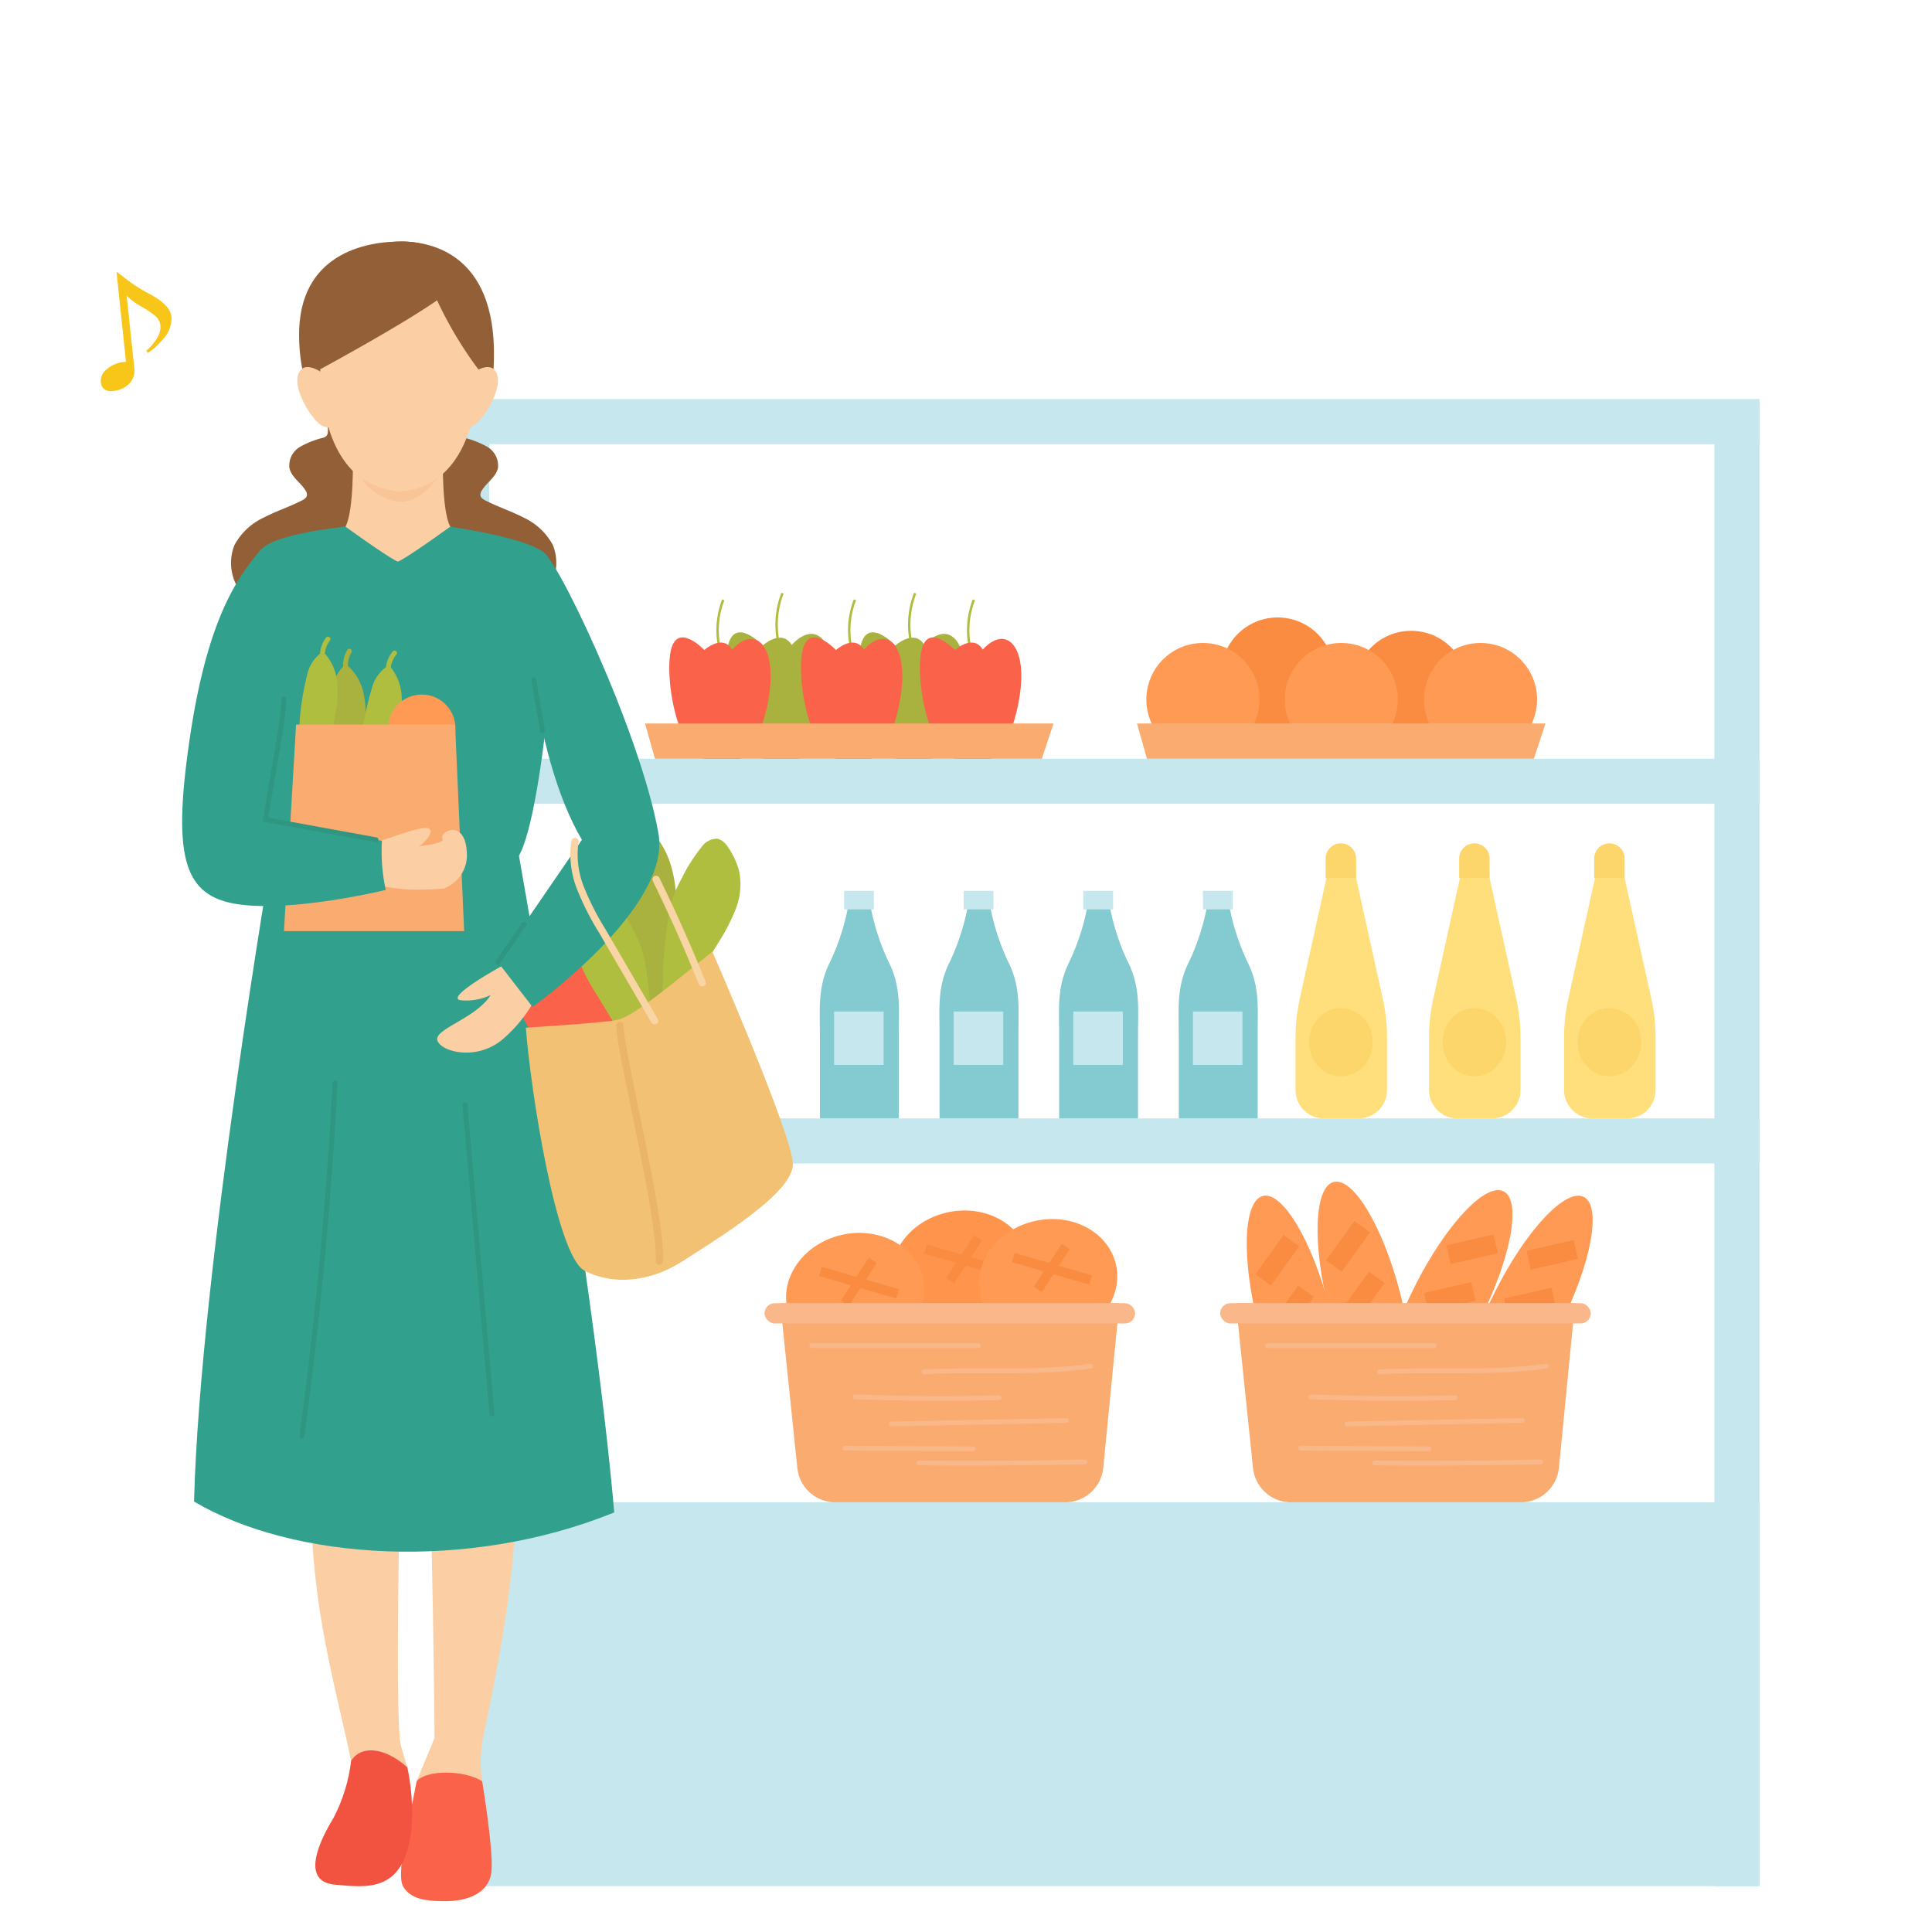 <svg xmlns="http://www.w3.org/2000/svg" width="200" height="200" viewBox="0 0 200 200">
  <g id="img_online_course_flow01" transform="translate(-6.14 -37.94)">
    <rect id="長方形_424" data-name="長方形 424" width="200" height="200" transform="translate(6.14 37.94)" fill="none"/>
    <circle id="楕円形_12" data-name="楕円形 12" cx="5.854" cy="5.854" r="5.854" transform="translate(146.365 103.242)" fill="#f98c41"/>
    <circle id="楕円形_13" data-name="楕円形 13" cx="5.854" cy="5.854" r="5.854" transform="translate(132.551 101.859)" fill="#f98c41"/>
    <circle id="楕円形_14" data-name="楕円形 14" cx="5.854" cy="5.854" r="5.854" transform="translate(124.81 104.499)" fill="#ff9a55"/>
    <circle id="楕円形_15" data-name="楕円形 15" cx="5.854" cy="5.854" r="5.854" transform="translate(139.133 104.499)" fill="#ff9a55"/>
    <circle id="楕円形_16" data-name="楕円形 16" cx="5.854" cy="5.854" r="5.854" transform="translate(153.55 104.499)" fill="#ff9a55"/>
    <g id="グループ_38" data-name="グループ 38">
      <path id="パス_50" data-name="パス 50" d="M86.868,104.886a1.962,1.962,0,0,1-.172-.554,9.07,9.07,0,0,1,.447-4.982" fill="none" stroke="#afbe3f" stroke-miterlimit="10" stroke-width="0.25"/>
      <path id="パス_51" data-name="パス 51" d="M85.1,104.756s-3.014-3.21-3.646.245,1.047,12.6,5,11.485c.968.706,2.651-.115,2.651-.115,1.4.6,4.752-9.305,2.219-12.232-1.443-1.586-3.225.573-3.225.573C87.058,102.979,85.1,104.756,85.1,104.756Z" fill="#aab23f"/>
    </g>
    <g id="グループ_39" data-name="グループ 39">
      <path id="パス_52" data-name="パス 52" d="M100.6,104.886a1.961,1.961,0,0,1-.172-.554,9.07,9.07,0,0,1,.447-4.982" fill="none" stroke="#afbe3f" stroke-miterlimit="10" stroke-width="0.25"/>
      <path id="パス_53" data-name="パス 53" d="M98.835,104.756s-3.014-3.21-3.645.245,1.046,12.6,5,11.485c.968.706,2.651-.115,2.651-.115,1.4.6,4.752-9.305,2.219-12.232-1.443-1.586-3.225.573-3.225.573C100.789,102.979,98.835,104.756,98.835,104.756Z" fill="#aab23f"/>
    </g>
    <g id="グループ_40" data-name="グループ 40">
      <path id="パス_54" data-name="パス 54" d="M80.748,105.354a1.882,1.882,0,0,1-.166-.532,8.729,8.729,0,0,1,.43-4.79" fill="none" stroke="#afbe3f" stroke-miterlimit="10" stroke-width="0.25"/>
      <path id="パス_55" data-name="パス 55" d="M79.051,105.229s-2.9-3.086-3.505.235,1.006,12.115,4.805,11.042c.931.679,2.549-.11,2.549-.11,1.347.577,4.569-8.946,2.134-11.76-1.388-1.525-3.1.551-3.1.551C80.93,103.521,79.051,105.229,79.051,105.229Z" fill="#fb624a"/>
    </g>
    <g id="グループ_41" data-name="グループ 41">
      <path id="パス_56" data-name="パス 56" d="M94.376,105.354a1.881,1.881,0,0,1-.165-.532,8.719,8.719,0,0,1,.429-4.79" fill="none" stroke="#afbe3f" stroke-miterlimit="10" stroke-width="0.25"/>
      <path id="パス_57" data-name="パス 57" d="M92.679,105.229s-2.9-3.086-3.5.235,1.006,12.115,4.805,11.042c.93.679,2.548-.11,2.548-.11,1.347.577,4.569-8.946,2.134-11.76-1.388-1.525-3.1.551-3.1.551C94.558,103.521,92.679,105.229,92.679,105.229Z" fill="#fb624a"/>
    </g>
    <g id="グループ_42" data-name="グループ 42">
      <path id="パス_58" data-name="パス 58" d="M106.689,105.354a1.882,1.882,0,0,1-.166-.532,8.729,8.729,0,0,1,.43-4.79" fill="none" stroke="#afbe3f" stroke-miterlimit="10" stroke-width="0.25"/>
      <path id="パス_59" data-name="パス 59" d="M104.992,105.229s-2.9-3.086-3.5.235,1.006,12.115,4.805,11.042c.931.679,2.549-.11,2.549-.11,1.347.577,4.569-8.946,2.134-11.76-1.388-1.525-3.1.551-3.1.551C106.871,103.521,104.992,105.229,104.992,105.229Z" fill="#fb624a"/>
    </g>
    <g id="グループ_43" data-name="グループ 43">
      <ellipse id="楕円形_17" data-name="楕円形 17" cx="7.2" cy="6.255" rx="7.2" ry="6.255" transform="matrix(0.976, -0.216, 0.216, 0.976, 97.187, 165.001)" fill="#ff954d"/>
      <line id="線_4" data-name="線 4" x2="8" y2="2.318" transform="translate(101.95 167.238)" fill="none" stroke="#f98c41" stroke-miterlimit="10" stroke-width="1"/>
      <line id="線_5" data-name="線 5" x1="2.89" y2="4.444" transform="translate(104.497 166.086)" fill="none" stroke="#f98c41" stroke-miterlimit="10" stroke-width="1"/>
    </g>
    <g id="グループ_44" data-name="グループ 44">
      <ellipse id="楕円形_18" data-name="楕円形 18" cx="7.2" cy="6.255" rx="7.2" ry="6.255" transform="matrix(0.976, -0.216, 0.216, 0.976, 86.293, 167.319)" fill="#ff9a55"/>
      <line id="線_6" data-name="線 6" x2="8" y2="2.318" transform="translate(91.056 169.556)" fill="none" stroke="#f98c41" stroke-miterlimit="10" stroke-width="1"/>
      <line id="線_7" data-name="線 7" x1="2.89" y2="4.444" transform="translate(93.603 168.403)" fill="none" stroke="#f98c41" stroke-miterlimit="10" stroke-width="1"/>
    </g>
    <g id="グループ_45" data-name="グループ 45">
      <ellipse id="楕円形_19" data-name="楕円形 19" cx="7.2" cy="6.255" rx="7.2" ry="6.255" transform="matrix(0.976, -0.216, 0.216, 0.976, 106.264, 165.886)" fill="#ff9a55"/>
      <line id="線_8" data-name="線 8" x2="8" y2="2.318" transform="translate(111.028 168.123)" fill="none" stroke="#f98c41" stroke-miterlimit="10" stroke-width="1"/>
      <line id="線_9" data-name="線 9" x1="2.89" y2="4.444" transform="translate(113.575 166.971)" fill="none" stroke="#f98c41" stroke-miterlimit="10" stroke-width="1"/>
    </g>
    <g id="グループ_46" data-name="グループ 46">
      <ellipse id="楕円形_20" data-name="楕円形 20" cx="12.884" cy="3.792" rx="12.884" ry="3.792" transform="translate(155.118 183.156) rotate(-63.278)" fill="#ff9a55"/>
      <line id="線_10" data-name="線 10" x1="4.882" y2="1.126" transform="translate(164.389 167.277)" fill="none" stroke="#f98c41" stroke-miterlimit="10" stroke-width="2"/>
      <line id="線_11" data-name="線 11" x1="4.882" y2="1.126" transform="translate(162.079 172.212)" fill="none" stroke="#f98c41" stroke-miterlimit="10" stroke-width="2"/>
      <line id="線_12" data-name="線 12" x1="4.882" y2="1.126" transform="translate(159.728 177.537)" fill="none" stroke="#f98c41" stroke-miterlimit="10" stroke-width="2"/>
    </g>
    <g id="グループ_47" data-name="グループ 47">
      <ellipse id="楕円形_21" data-name="楕円形 21" cx="12.884" cy="3.792" rx="12.884" ry="3.792" transform="translate(146.819 182.578) rotate(-63.278)" fill="#ff9a55"/>
      <line id="線_13" data-name="線 13" x1="4.882" y2="1.126" transform="translate(156.09 166.699)" fill="none" stroke="#f98c41" stroke-miterlimit="10" stroke-width="2"/>
      <line id="線_14" data-name="線 14" x1="4.882" y2="1.126" transform="translate(153.78 171.634)" fill="none" stroke="#f98c41" stroke-miterlimit="10" stroke-width="2"/>
      <line id="線_15" data-name="線 15" x1="4.882" y2="1.126" transform="translate(151.429 176.959)" fill="none" stroke="#f98c41" stroke-miterlimit="10" stroke-width="2"/>
    </g>
    <g id="グループ_48" data-name="グループ 48">
      <ellipse id="楕円形_22" data-name="楕円形 22" cx="3.792" cy="12.884" rx="3.792" ry="12.884" transform="translate(140.529 161.246) rotate(-14.464)" fill="#ff9a55"/>
      <line id="線_16" data-name="線 16" x1="2.932" y2="4.062" transform="translate(144.227 164.928)" fill="none" stroke="#f98c41" stroke-miterlimit="10" stroke-width="2"/>
      <line id="線_17" data-name="線 17" x1="2.932" y2="4.062" transform="translate(145.738 170.163)" fill="none" stroke="#f98c41" stroke-miterlimit="10" stroke-width="2"/>
      <line id="線_18" data-name="線 18" x1="2.932" y2="4.062" transform="translate(147.476 175.719)" fill="none" stroke="#f98c41" stroke-miterlimit="10" stroke-width="2"/>
    </g>
    <g id="グループ_49" data-name="グループ 49">
      <ellipse id="楕円形_23" data-name="楕円形 23" cx="3.792" cy="12.884" rx="3.792" ry="12.884" transform="translate(133.195 162.697) rotate(-14.464)" fill="#ff9a55"/>
      <line id="線_19" data-name="線 19" x1="2.932" y2="4.062" transform="translate(136.894 166.379)" fill="none" stroke="#f98c41" stroke-miterlimit="10" stroke-width="2"/>
      <line id="線_20" data-name="線 20" x1="2.932" y2="4.062" transform="translate(138.405 171.614)" fill="none" stroke="#f98c41" stroke-miterlimit="10" stroke-width="2"/>
      <line id="線_21" data-name="線 21" x1="2.932" y2="4.062" transform="translate(140.143 177.17)" fill="none" stroke="#f98c41" stroke-miterlimit="10" stroke-width="2"/>
    </g>
    <rect id="長方形_9" data-name="長方形 9" width="136.006" height="39.737" transform="translate(52.274 193.457)" fill="#c5e7ed"/>
    <rect id="長方形_10" data-name="長方形 10" width="136.006" height="4.667" transform="translate(52.274 153.718)" fill="#c5e7ed"/>
    <rect id="長方形_11" data-name="長方形 11" width="136.006" height="4.667" transform="translate(52.274 116.483)" fill="#c5e7ed"/>
    <rect id="長方形_12" data-name="長方形 12" width="136.006" height="4.667" transform="translate(52.274 79.249)" fill="#c5e7ed"/>
    <rect id="長方形_13" data-name="長方形 13" width="153.559" height="4.667" transform="translate(188.279 79.635) rotate(90)" fill="#c5e7ed"/>
    <rect id="長方形_14" data-name="長方形 14" width="153.559" height="4.667" transform="translate(56.787 79.635) rotate(90)" fill="#c5e7ed"/>
    <g id="グループ_56" data-name="グループ 56">
      <path id="パス_60" data-name="パス 60" d="M49.268,163.151c.646,7.608.323,20.542.969,23.332s.889,31.362.889,31.362c-.97,2.367-1.858,4.481-1.858,4.481h6.784a13.787,13.787,0,0,1,0-3.974c.323-2.113,5.088-21.64,2.988-32.038-.242-3.551,3.877-25.276,3.877-25.276C57.506,158.248,49.268,163.151,49.268,163.151Z" fill="#fccea4"/>
      <path id="パス_61" data-name="パス 61" d="M47.654,161.968c.08,4.311.162,20.711,0,25.783s-.646,28.742,0,30.94l.645,2.2s-4.765-2.451-5.815-.676c-1.7-8.284-5.112-19.02-3.848-32.377.295-2.028-5.6-25.867-5.6-25.867Z" fill="#fccea4"/>
      <path id="パス_62" data-name="パス 62" d="M51.893,234.752c2.729.067,4.926-.864,5.128-3.137s-.969-9.289-.969-9.289c-1.938-1.184-5.734-1.184-6.784,0-.767,4.184-2.181,9.679-1.373,10.947S50.156,234.71,51.893,234.752Z" fill="#fb624a"/>
      <path id="パス_63" data-name="パス 63" d="M40.828,233.04c2.747.24,5.936.7,7.3-3.011s.253-8.864.172-9.141c-2.231-1.986-4.7-2.377-5.815-.676a17.044,17.044,0,0,1-1.817,5.91C39.769,227.62,36.831,232.692,40.828,233.04Z" fill="#f25341"/>
      <path id="パス_64" data-name="パス 64" d="M34.448,125.3s-7.6,44.2-8.221,68.08c10.25,6.063,28.318,7.292,43.5,1.125-2.219-25.459-10.081-69.2-10.081-69.2Z" fill="#31a08c"/>
      <circle id="楕円形_24" data-name="楕円形 24" cx="6.667" cy="6.667" r="6.667" transform="translate(59.727 133.925)" fill="#fb624a"/>
      <path id="パス_65" data-name="パス 65" d="M73.331,144.758c-.26-3.033-1.645-5.842-2.409-8.788a29.8,29.8,0,0,1-.839-7.437,8.668,8.668,0,0,1,.45-3.247,2.275,2.275,0,0,1,2.035-1.626,2.454,2.454,0,0,1,1.638,1.1c1.844,2.4,2.062,5.659,1.957,8.688a55.578,55.578,0,0,1-.93,8.386c-.334,1.774-.823,3.651-2.174,4.849" fill="#aab23f"/>
      <path id="パス_66" data-name="パス 66" d="M74.783,142.991a48.555,48.555,0,0,1,.578-10.19,12.458,12.458,0,0,1,.422-1.882,13.5,13.5,0,0,1,.926-2.048,16.892,16.892,0,0,1,2.064-3.251,1.964,1.964,0,0,1,1.54-.859c.635.06,1.075.645,1.4,1.194a8,8,0,0,1,.918,2.064,6.908,6.908,0,0,1-.33,4.025,20.592,20.592,0,0,1-1.89,3.63l-3.137,5.157c-.67,1.1-1.5,2.312-2.769,2.517" fill="#afbe3f"/>
      <path id="パス_67" data-name="パス 67" d="M73.565,148.27a48.547,48.547,0,0,0-.578-10.19,12.444,12.444,0,0,0-.422-1.883,13.542,13.542,0,0,0-.926-2.048,16.853,16.853,0,0,0-2.064-3.25,1.965,1.965,0,0,0-1.54-.86c-.635.06-1.075.646-1.4,1.195a7.98,7.98,0,0,0-.918,2.064,6.908,6.908,0,0,0,.33,4.025,20.627,20.627,0,0,0,1.89,3.63l3.137,5.156c.67,1.1,1.5,2.313,2.769,2.518" fill="#afbe3f"/>
      <path id="パス_68" data-name="パス 68" d="M39.75,80.7a4.289,4.289,0,0,1,.33,1.921.73.73,0,0,1-.123.424.78.78,0,0,1-.386.216,9.253,9.253,0,0,0-2.376.94,2.244,2.244,0,0,0-1.1,2.155c.184.96,1.17,1.528,1.677,2.364a.753.753,0,0,1,.141.5c-.045.258-.3.417-.533.536-1.27.648-2.637,1.09-3.9,1.746a6.588,6.588,0,0,0-3.069,2.866,4.994,4.994,0,0,0,2.119,6.158,2.985,2.985,0,0,1,.832.577,1.852,1.852,0,0,1,.165,1.779,17.591,17.591,0,0,0-.675,1.742,3.682,3.682,0,0,0,1.823,3.715,8.721,8.721,0,0,0,4.234,1.062,8.964,8.964,0,0,0,4.5-.659,3.809,3.809,0,0,0,2.245-3.678c-.245-1.815-2.063-2.923-3.123-4.417a1.108,1.108,0,0,1-.271-.893,1.124,1.124,0,0,1,.332-.477,46.256,46.256,0,0,1,4.115-3.019A5.545,5.545,0,0,0,49.17,92a5.442,5.442,0,0,0-.927-2.613c-.963-1.561-2.284-2.9-3.072-4.557a5,5,0,0,0-1.144-1.878,3.849,3.849,0,0,0-2.718-.5" fill="#935f37"/>
      <path id="パス_69" data-name="パス 69" d="M54.037,80.7a4.289,4.289,0,0,0-.331,1.921.731.731,0,0,0,.124.424.771.771,0,0,0,.386.216,9.267,9.267,0,0,1,2.376.94,2.248,2.248,0,0,1,1.1,2.155c-.185.96-1.17,1.528-1.677,2.364a.759.759,0,0,0-.142.5c.045.258.3.417.533.536,1.27.648,2.637,1.09,3.9,1.746a6.584,6.584,0,0,1,3.069,2.866,4.992,4.992,0,0,1-2.119,6.158,3,3,0,0,0-.831.577,1.849,1.849,0,0,0-.165,1.779,17.834,17.834,0,0,1,.674,1.742,3.682,3.682,0,0,1-1.823,3.715A8.717,8.717,0,0,1,54.88,109.4a8.96,8.96,0,0,1-4.5-.659,3.811,3.811,0,0,1-2.246-3.678c.246-1.815,2.064-2.923,3.123-4.417a.872.872,0,0,0-.061-1.37,46.241,46.241,0,0,0-4.114-3.019A5.545,5.545,0,0,1,44.617,92a5.451,5.451,0,0,1,.926-2.613c.963-1.561,2.285-2.9,3.072-4.557a5,5,0,0,1,1.145-1.878,3.847,3.847,0,0,1,2.717-.5" fill="#935f37"/>
      <path id="パス_70" data-name="パス 70" d="M41.9,92.461s-7.373.678-8.823,2.45c-4.965,6.062-2.1,29.014,2.23,31.264s18.417,2.417,24,.917c2.667-.917,5.672-30.105,3.043-32.029-2.126-1.555-9.6-2.6-9.6-2.6Z" fill="#31a08c"/>
      <path id="パス_71" data-name="パス 71" d="M42.311,84.313S37.147,81.122,37.1,72.682s6.839-9.784,10.7-9.741,10.415,2.094,9.366,14.084c-.723,3.558-3.651,7.16-5.291,8.085C47.6,85.868,42.311,84.313,42.311,84.313Z" fill="#935f37"/>
      <path id="パス_72" data-name="パス 72" d="M39.792,76.745s-1.87-1.536-2.626-.374c-1.041,1.6,1.459,5.371,2.44,5.7,1.056.358,1.336-.295,1.336-.295" fill="#fccea4"/>
      <path id="パス_73" data-name="パス 73" d="M54.814,76.745s1.87-1.536,2.626-.374c1.041,1.6-1.459,5.371-2.439,5.7-1.057.358-1.337-.295-1.337-.295" fill="#fccea4"/>
      <path id="パス_74" data-name="パス 74" d="M51.984,85.291H42.669s.123,5.515-.766,7.17c4.933,3.554,5.424,3.615,5.424,3.615s.49-.061,5.423-3.615C51.861,90.806,51.984,85.291,51.984,85.291Z" fill="#fccea4"/>
      <path id="パス_75" data-name="パス 75" d="M47.48,65.235c-2.232,0-8.527,2.888-8.183,11.442s4,11.923,8.183,12.137c4.177-.214,7.84-3.582,8.183-12.137S49.712,65.235,47.48,65.235Z" fill="#fccea4"/>
      <path id="パス_76" data-name="パス 76" d="M43.578,87.473a8.846,8.846,0,0,0,3.9,1.341,6.953,6.953,0,0,0,3.9-1.341c-1.367,1.773-2.555,2.424-3.9,2.424A5.469,5.469,0,0,1,43.578,87.473Z" fill="#f9c498"/>
      <path id="パス_77" data-name="パス 77" d="M39.285,76.168s8.195-4.423,12.1-7.138a40.752,40.752,0,0,0,4.292,7.17s1.751-8.6-3.5-12S37.014,64.118,39.285,76.168Z" fill="#935f37"/>
      <path id="パス_78" data-name="パス 78" d="M59.019,137.447c-2.084,1.083-6.792,3.833-5.167,4.041a5.888,5.888,0,0,0,3.083-.541c-1.541,2.458-6,3.541-5.5,4.75s4.258,2.083,6.879-.292a14.543,14.543,0,0,0,3.58-4.75Z" fill="#fccea4"/>
      <path id="パス_79" data-name="パス 79" d="M62.191,95.1c.88-.979,10.236,18.408,12.119,29.16,1.342,7.661-13.041,17.917-13.041,17.917l-3.58-4.625,8.689-12.676C61.1,115.936,59.548,98.034,62.191,95.1Z" fill="#31a08c"/>
      <line id="線_22" data-name="線 22" x1="0.917" y1="5.276" transform="translate(61.385 108.292)" fill="none" stroke="#2f9682" stroke-linecap="round" stroke-miterlimit="10" stroke-width="0.5"/>
      <path id="パス_80" data-name="パス 80" d="M60.574,144.323c.467,6.231,3.115,23.6,6.075,25.157s6.854,1.168,10.2-1.012,11.449-7.01,11.371-10.048-8.333-21.964-8.333-21.964c-4.985,3.973-8.256,6.777-9.97,7.088S60.574,144.323,60.574,144.323Z" fill="#f2c173"/>
      <path id="パス_81" data-name="パス 81" d="M70.31,144.092c0,2.75,4.344,19.833,4.089,24.416" fill="none" stroke="#eab568" stroke-linecap="round" stroke-miterlimit="10" stroke-width="0.75"/>
      <path id="パス_82" data-name="パス 82" d="M65.658,125.055a9.385,9.385,0,0,0,.574,4.822,27.916,27.916,0,0,0,2.218,4.376l5.451,9.354" fill="none" stroke="#f9d5a5" stroke-linecap="round" stroke-miterlimit="10" stroke-width="0.75"/>
      <g id="グループ_53" data-name="グループ 53">
        <g id="グループ_52" data-name="グループ 52">
          <g id="グループ_50" data-name="グループ 50">
            <path id="パス_83" data-name="パス 83" d="M40.413,114.8a27.442,27.442,0,0,1,.161-5.377A3.909,3.909,0,0,1,41.609,107a.571.571,0,0,1,.275-.155.605.605,0,0,1,.473.222,5.279,5.279,0,0,1,1.408,2.6,10.814,10.814,0,0,1,.21,2.984,23.023,23.023,0,0,1-.292,2.785,1,1,0,0,1-.193.519.958.958,0,0,1-1.029.087,5.46,5.46,0,0,1-2.021-1.265" fill="#aab23f"/>
          </g>
          <g id="グループ_51" data-name="グループ 51">
            <path id="パス_84" data-name="パス 84" d="M42,107.577a.249.249,0,0,1-.286-.2,3.118,3.118,0,0,1,.373-2.152.25.25,0,0,1,.431.255,2.611,2.611,0,0,0-.313,1.8.251.251,0,0,1-.2.293Z" fill="#aab23f"/>
          </g>
        </g>
      </g>
      <g id="グループ_54" data-name="グループ 54">
        <path id="パス_85" data-name="パス 85" d="M43.569,114.55a27.482,27.482,0,0,1,1.044-5.277,3.913,3.913,0,0,1,1.419-2.22.577.577,0,0,1,.3-.107.6.6,0,0,1,.43.3,5.264,5.264,0,0,1,.96,2.8,10.8,10.8,0,0,1-.283,2.978,23.091,23.091,0,0,1-.747,2.7,1.009,1.009,0,0,1-.275.48.961.961,0,0,1-1.03-.083,5.46,5.46,0,0,1-1.785-1.581" fill="#afbe3f"/>
        <path id="パス_86" data-name="パス 86" d="M46.321,107.432a2.857,2.857,0,0,1,.664-1.892" fill="none" stroke="#afbe3f" stroke-linecap="round" stroke-miterlimit="10" stroke-width="0.5"/>
      </g>
      <g id="グループ_55" data-name="グループ 55">
        <path id="パス_87" data-name="パス 87" d="M37.119,113.265a27.5,27.5,0,0,1,.784-5.322,3.917,3.917,0,0,1,1.31-2.286.559.559,0,0,1,.292-.121.6.6,0,0,1,.443.275,5.271,5.271,0,0,1,1.1,2.75,10.819,10.819,0,0,1-.138,2.988,22.992,22.992,0,0,1-.614,2.732,1,1,0,0,1-.252.493.958.958,0,0,1-1.032-.033,5.456,5.456,0,0,1-1.86-1.491" fill="#afbe3f"/>
        <path id="パス_88" data-name="パス 88" d="M39.52,106.021a2.858,2.858,0,0,1,.571-1.923" fill="none" stroke="#afbe3f" stroke-linecap="round" stroke-miterlimit="10" stroke-width="0.5"/>
      </g>
      <circle id="楕円形_25" data-name="楕円形 25" cx="3.484" cy="3.484" r="3.484" transform="translate(46.32 109.84)" fill="#ff9a55"/>
      <path id="パス_89" data-name="パス 89" d="M74.054,128.969c1.764,3.6,3.267,6.993,4.775,10.711" fill="none" stroke="#f9d5a5" stroke-linecap="round" stroke-miterlimit="10" stroke-width="0.75"/>
      <path id="パス_90" data-name="パス 90" d="M54.189,134.331H35.536l1.254-21.385H53.251Z" fill="#f9ab70"/>
      <path id="パス_91" data-name="パス 91" d="M44.682,125.225c1.281-.281,4.972-1.829,5.806-1.531s-.774,1.845-1.012,1.845c2.827-.3,2.47-.723,2.47-.723-.387-.884,2.59-2.283,2.53,1.854a3.707,3.707,0,0,1-2.381,3.245s-4.762.506-7.292-.566A7.52,7.52,0,0,1,44.682,125.225Z" fill="#fccea4"/>
      <path id="パス_92" data-name="パス 92" d="M33.08,94.911c-2.349,2.805-5.472,7.044-7.3,19.5s-.587,16.375,5.154,17.158,15.135-1.5,15.135-1.5a19.059,19.059,0,0,1-.391-5.089L33.154,122.7C34.459,115.59,33.08,94.911,33.08,94.911Z" fill="#31a08c"/>
      <path id="パス_93" data-name="パス 93" d="M45.07,124.874l-11.445-2.087c.977-6.091,1.844-10.141,1.911-12.522" fill="none" stroke="#2f9682" stroke-linecap="round" stroke-miterlimit="10" stroke-width="0.5"/>
      <line id="線_23" data-name="線 23" y1="3.933" x2="2.696" transform="translate(57.689 133.616)" fill="none" stroke="#2f9682" stroke-linecap="round" stroke-miterlimit="10" stroke-width="0.5"/>
      <rect id="長方形_15" data-name="長方形 15" width="7.188" height="2.375" transform="translate(41.269 116.883)" fill="#f9ab70"/>
      <path id="パス_94" data-name="パス 94" d="M40.829,150.01q-.957,18.371-3.443,36.618" fill="none" stroke="#2f9682" stroke-linecap="round" stroke-miterlimit="10" stroke-width="0.5"/>
      <path id="パス_95" data-name="パス 95" d="M54.274,152.324l2.789,31.99" fill="none" stroke="#2f9682" stroke-linecap="round" stroke-miterlimit="10" stroke-width="0.5"/>
    </g>
    <g id="グループ_57" data-name="グループ 57">
      <path id="パス_96" data-name="パス 96" d="M163.575,193.457H139.792a3.963,3.963,0,0,1-3.943-3.556l-1.767-17.053h35.107L167.52,189.88A3.965,3.965,0,0,1,163.575,193.457Z" fill="#f9ab70"/>
      <rect id="長方形_16" data-name="長方形 16" width="38.361" height="2.096" rx="1.048" transform="translate(132.455 172.848)" fill="#f9b78a"/>
      <path id="パス_97" data-name="パス 97" d="M137.334,177.237H154.6" fill="none" stroke="#f9b78a" stroke-linecap="round" stroke-miterlimit="10" stroke-width="0.5"/>
      <path id="パス_98" data-name="パス 98" d="M148.951,179.951c5.756-.3,11.564.22,17.271-.59" fill="none" stroke="#f9b78a" stroke-linecap="round" stroke-miterlimit="10" stroke-width="0.5"/>
      <path id="パス_99" data-name="パス 99" d="M141.843,182.54q7.44.287,14.889.091" fill="none" stroke="#f9b78a" stroke-linecap="round" stroke-miterlimit="10" stroke-width="0.5"/>
      <path id="パス_100" data-name="パス 100" d="M145.578,185.345l18.154-.357" fill="none" stroke="#f9b78a" stroke-linecap="round" stroke-miterlimit="10" stroke-width="0.5"/>
      <path id="パス_101" data-name="パス 101" d="M140.774,187.855l13.288.071" fill="none" stroke="#f9b78a" stroke-linecap="round" stroke-miterlimit="10" stroke-width="0.5"/>
      <path id="パス_102" data-name="パス 102" d="M148.427,189.389q8.6.075,17.2-.109" fill="none" stroke="#f9b78a" stroke-linecap="round" stroke-miterlimit="10" stroke-width="0.5"/>
    </g>
    <g id="グループ_58" data-name="グループ 58">
      <path id="パス_103" data-name="パス 103" d="M116.4,193.457H92.621a3.963,3.963,0,0,1-3.943-3.556l-1.767-17.053h35.107l-1.669,17.032A3.965,3.965,0,0,1,116.4,193.457Z" fill="#f9ab70"/>
      <rect id="長方形_17" data-name="長方形 17" width="38.361" height="2.096" rx="1.048" transform="translate(85.284 172.848)" fill="#f9b78a"/>
      <path id="パス_104" data-name="パス 104" d="M90.163,177.237h17.262" fill="none" stroke="#f9b78a" stroke-linecap="round" stroke-miterlimit="10" stroke-width="0.5"/>
      <path id="パス_105" data-name="パス 105" d="M101.78,179.951c5.757-.3,11.564.22,17.271-.59" fill="none" stroke="#f9b78a" stroke-linecap="round" stroke-miterlimit="10" stroke-width="0.5"/>
      <path id="パス_106" data-name="パス 106" d="M94.672,182.54q7.44.287,14.889.091" fill="none" stroke="#f9b78a" stroke-linecap="round" stroke-miterlimit="10" stroke-width="0.5"/>
      <path id="パス_107" data-name="パス 107" d="M98.407,185.345l18.155-.357" fill="none" stroke="#f9b78a" stroke-linecap="round" stroke-miterlimit="10" stroke-width="0.5"/>
      <path id="パス_108" data-name="パス 108" d="M93.6,187.855l13.288.071" fill="none" stroke="#f9b78a" stroke-linecap="round" stroke-miterlimit="10" stroke-width="0.5"/>
      <path id="パス_109" data-name="パス 109" d="M101.256,189.389q8.6.075,17.2-.109" fill="none" stroke="#f9b78a" stroke-linecap="round" stroke-miterlimit="10" stroke-width="0.5"/>
    </g>
    <g id="グループ_59" data-name="グループ 59">
      <path id="パス_110" data-name="パス 110" d="M98.1,137.452a23.625,23.625,0,0,1-1.875-5.873h-2.25a23.625,23.625,0,0,1-1.875,5.873c-1.333,2.625-1.083,4.833-1.083,7.708v8.558h8.166V145.16C99.185,142.285,99.435,140.077,98.1,137.452Z" fill="#84cad1"/>
      <rect id="長方形_18" data-name="長方形 18" width="3.083" height="1.917" transform="translate(93.519 130.16)" fill="#c5e7ed"/>
      <rect id="長方形_19" data-name="長方形 19" width="5.125" height="5.533" transform="translate(92.486 142.648)" fill="#c5e7ed"/>
    </g>
    <g id="グループ_60" data-name="グループ 60">
      <path id="パス_111" data-name="パス 111" d="M110.484,137.452a23.625,23.625,0,0,1-1.875-5.873h-2.25a23.625,23.625,0,0,1-1.875,5.873c-1.333,2.625-1.083,4.833-1.083,7.708v8.558h8.166V145.16C111.567,142.285,111.817,140.077,110.484,137.452Z" fill="#84cad1"/>
      <rect id="長方形_20" data-name="長方形 20" width="3.083" height="1.917" transform="translate(105.901 130.16)" fill="#c5e7ed"/>
      <rect id="長方形_21" data-name="長方形 21" width="5.125" height="5.533" transform="translate(104.868 142.648)" fill="#c5e7ed"/>
    </g>
    <g id="グループ_61" data-name="グループ 61">
      <path id="パス_112" data-name="パス 112" d="M122.866,137.452a23.625,23.625,0,0,1-1.875-5.873h-2.25a23.625,23.625,0,0,1-1.875,5.873c-1.333,2.625-1.083,4.833-1.083,7.708v8.558h8.166V145.16C123.949,142.285,124.2,140.077,122.866,137.452Z" fill="#84cad1"/>
      <rect id="長方形_22" data-name="長方形 22" width="3.083" height="1.917" transform="translate(118.283 130.16)" fill="#c5e7ed"/>
      <rect id="長方形_23" data-name="長方形 23" width="5.125" height="5.533" transform="translate(117.25 142.648)" fill="#c5e7ed"/>
    </g>
    <g id="グループ_62" data-name="グループ 62">
      <path id="パス_113" data-name="パス 113" d="M135.248,137.452a23.625,23.625,0,0,1-1.875-5.873h-2.25a23.626,23.626,0,0,1-1.875,5.873c-1.333,2.625-1.083,4.833-1.083,7.708v8.558h8.166V145.16C136.331,142.285,136.581,140.077,135.248,137.452Z" fill="#84cad1"/>
      <rect id="長方形_24" data-name="長方形 24" width="3.083" height="1.917" transform="translate(130.665 130.16)" fill="#c5e7ed"/>
      <rect id="長方形_25" data-name="長方形 25" width="5.125" height="5.533" transform="translate(129.632 142.648)" fill="#c5e7ed"/>
    </g>
    <g id="グループ_63" data-name="グループ 63">
      <path id="パス_114" data-name="パス 114" d="M146.35,128.056h-2.725l-2.94,13.3a18.3,18.3,0,0,0-.43,3.948v5.382a2.931,2.931,0,0,0,2.823,3.029H146.9a2.932,2.932,0,0,0,2.824-3.029v-5.382a18.3,18.3,0,0,0-.431-3.948Z" fill="#ffdf7b"/>
      <path id="長方形_26" data-name="長方形 26" d="M1.575,0h0A1.575,1.575,0,0,1,3.15,1.575V3.591a0,0,0,0,1,0,0H0a0,0,0,0,1,0,0V1.575A1.575,1.575,0,0,1,1.575,0Z" transform="translate(143.372 125.244)" fill="#fcd56b"/>
      <ellipse id="楕円形_26" data-name="楕円形 26" cx="3.294" cy="3.533" rx="3.294" ry="3.533" transform="translate(141.653 142.294)" fill="#fcd56b"/>
    </g>
    <g id="グループ_64" data-name="グループ 64">
      <path id="パス_115" data-name="パス 115" d="M160.169,128.056h-2.725l-2.939,13.3a18.3,18.3,0,0,0-.431,3.948v5.382a2.932,2.932,0,0,0,2.824,3.029h3.818a2.931,2.931,0,0,0,2.823-3.029v-5.382a18.294,18.294,0,0,0-.43-3.948Z" fill="#ffdf7b"/>
      <path id="長方形_27" data-name="長方形 27" d="M1.575,0h0A1.575,1.575,0,0,1,3.15,1.575V3.591a0,0,0,0,1,0,0H0a0,0,0,0,1,0,0V1.575A1.575,1.575,0,0,1,1.575,0Z" transform="translate(157.192 125.244)" fill="#fcd56b"/>
      <ellipse id="楕円形_27" data-name="楕円形 27" cx="3.294" cy="3.533" rx="3.294" ry="3.533" transform="translate(155.473 142.294)" fill="#fcd56b"/>
    </g>
    <g id="グループ_65" data-name="グループ 65">
      <path id="パス_116" data-name="パス 116" d="M174.149,128.056h-2.725l-2.94,13.3a18.3,18.3,0,0,0-.43,3.948v5.382a2.931,2.931,0,0,0,2.823,3.029H174.7a2.932,2.932,0,0,0,2.824-3.029v-5.382a18.3,18.3,0,0,0-.431-3.948Z" fill="#ffdf7b"/>
      <path id="長方形_28" data-name="長方形 28" d="M1.575,0h0A1.575,1.575,0,0,1,3.15,1.575V3.591a0,0,0,0,1,0,0H0a0,0,0,0,1,0,0V1.575A1.575,1.575,0,0,1,1.575,0Z" transform="translate(171.171 125.244)" fill="#fcd56b"/>
      <ellipse id="楕円形_28" data-name="楕円形 28" cx="3.294" cy="3.533" rx="3.294" ry="3.533" transform="translate(169.452 142.294)" fill="#fcd56b"/>
    </g>
    <path id="パス_117" data-name="パス 117" d="M113.993,116.483H73.938l-1.028-3.649H115.2Z" fill="#f9ab70"/>
    <path id="パス_118" data-name="パス 118" d="M164.927,116.483H124.872l-1.028-3.649h42.287Z" fill="#f9ab70"/>
    <path id="パス_119" data-name="パス 119" d="M.253-1.332A1.982,1.982,0,0,1-.533.072,2.636,2.636,0,0,1-2.161.577,1.23,1.23,0,0,1-3.059.3a.987.987,0,0,1-.281-.73A1.457,1.457,0,0,1-2.891-1.5,3.2,3.2,0,0,1-.533-2.286V-11.66q.73.674,1.067,1.01A17.7,17.7,0,0,0,2.779-8.91Q4.631-7.619,4.631-6.44A3.118,3.118,0,0,1,3.565-4.251,7.792,7.792,0,0,1,1.824-2.96l-.168-.225A5.828,5.828,0,0,0,2.947-4.419,2.092,2.092,0,0,0,3.4-5.654,1.457,1.457,0,0,0,2.947-6.72,10.69,10.69,0,0,0,1.6-7.843,7.147,7.147,0,0,1,.253-9.078Z" transform="matrix(0.995, -0.105, 0.105, 0.995, 19.953, 77.614)" fill="#f8c519"/>
  </g>
</svg>
